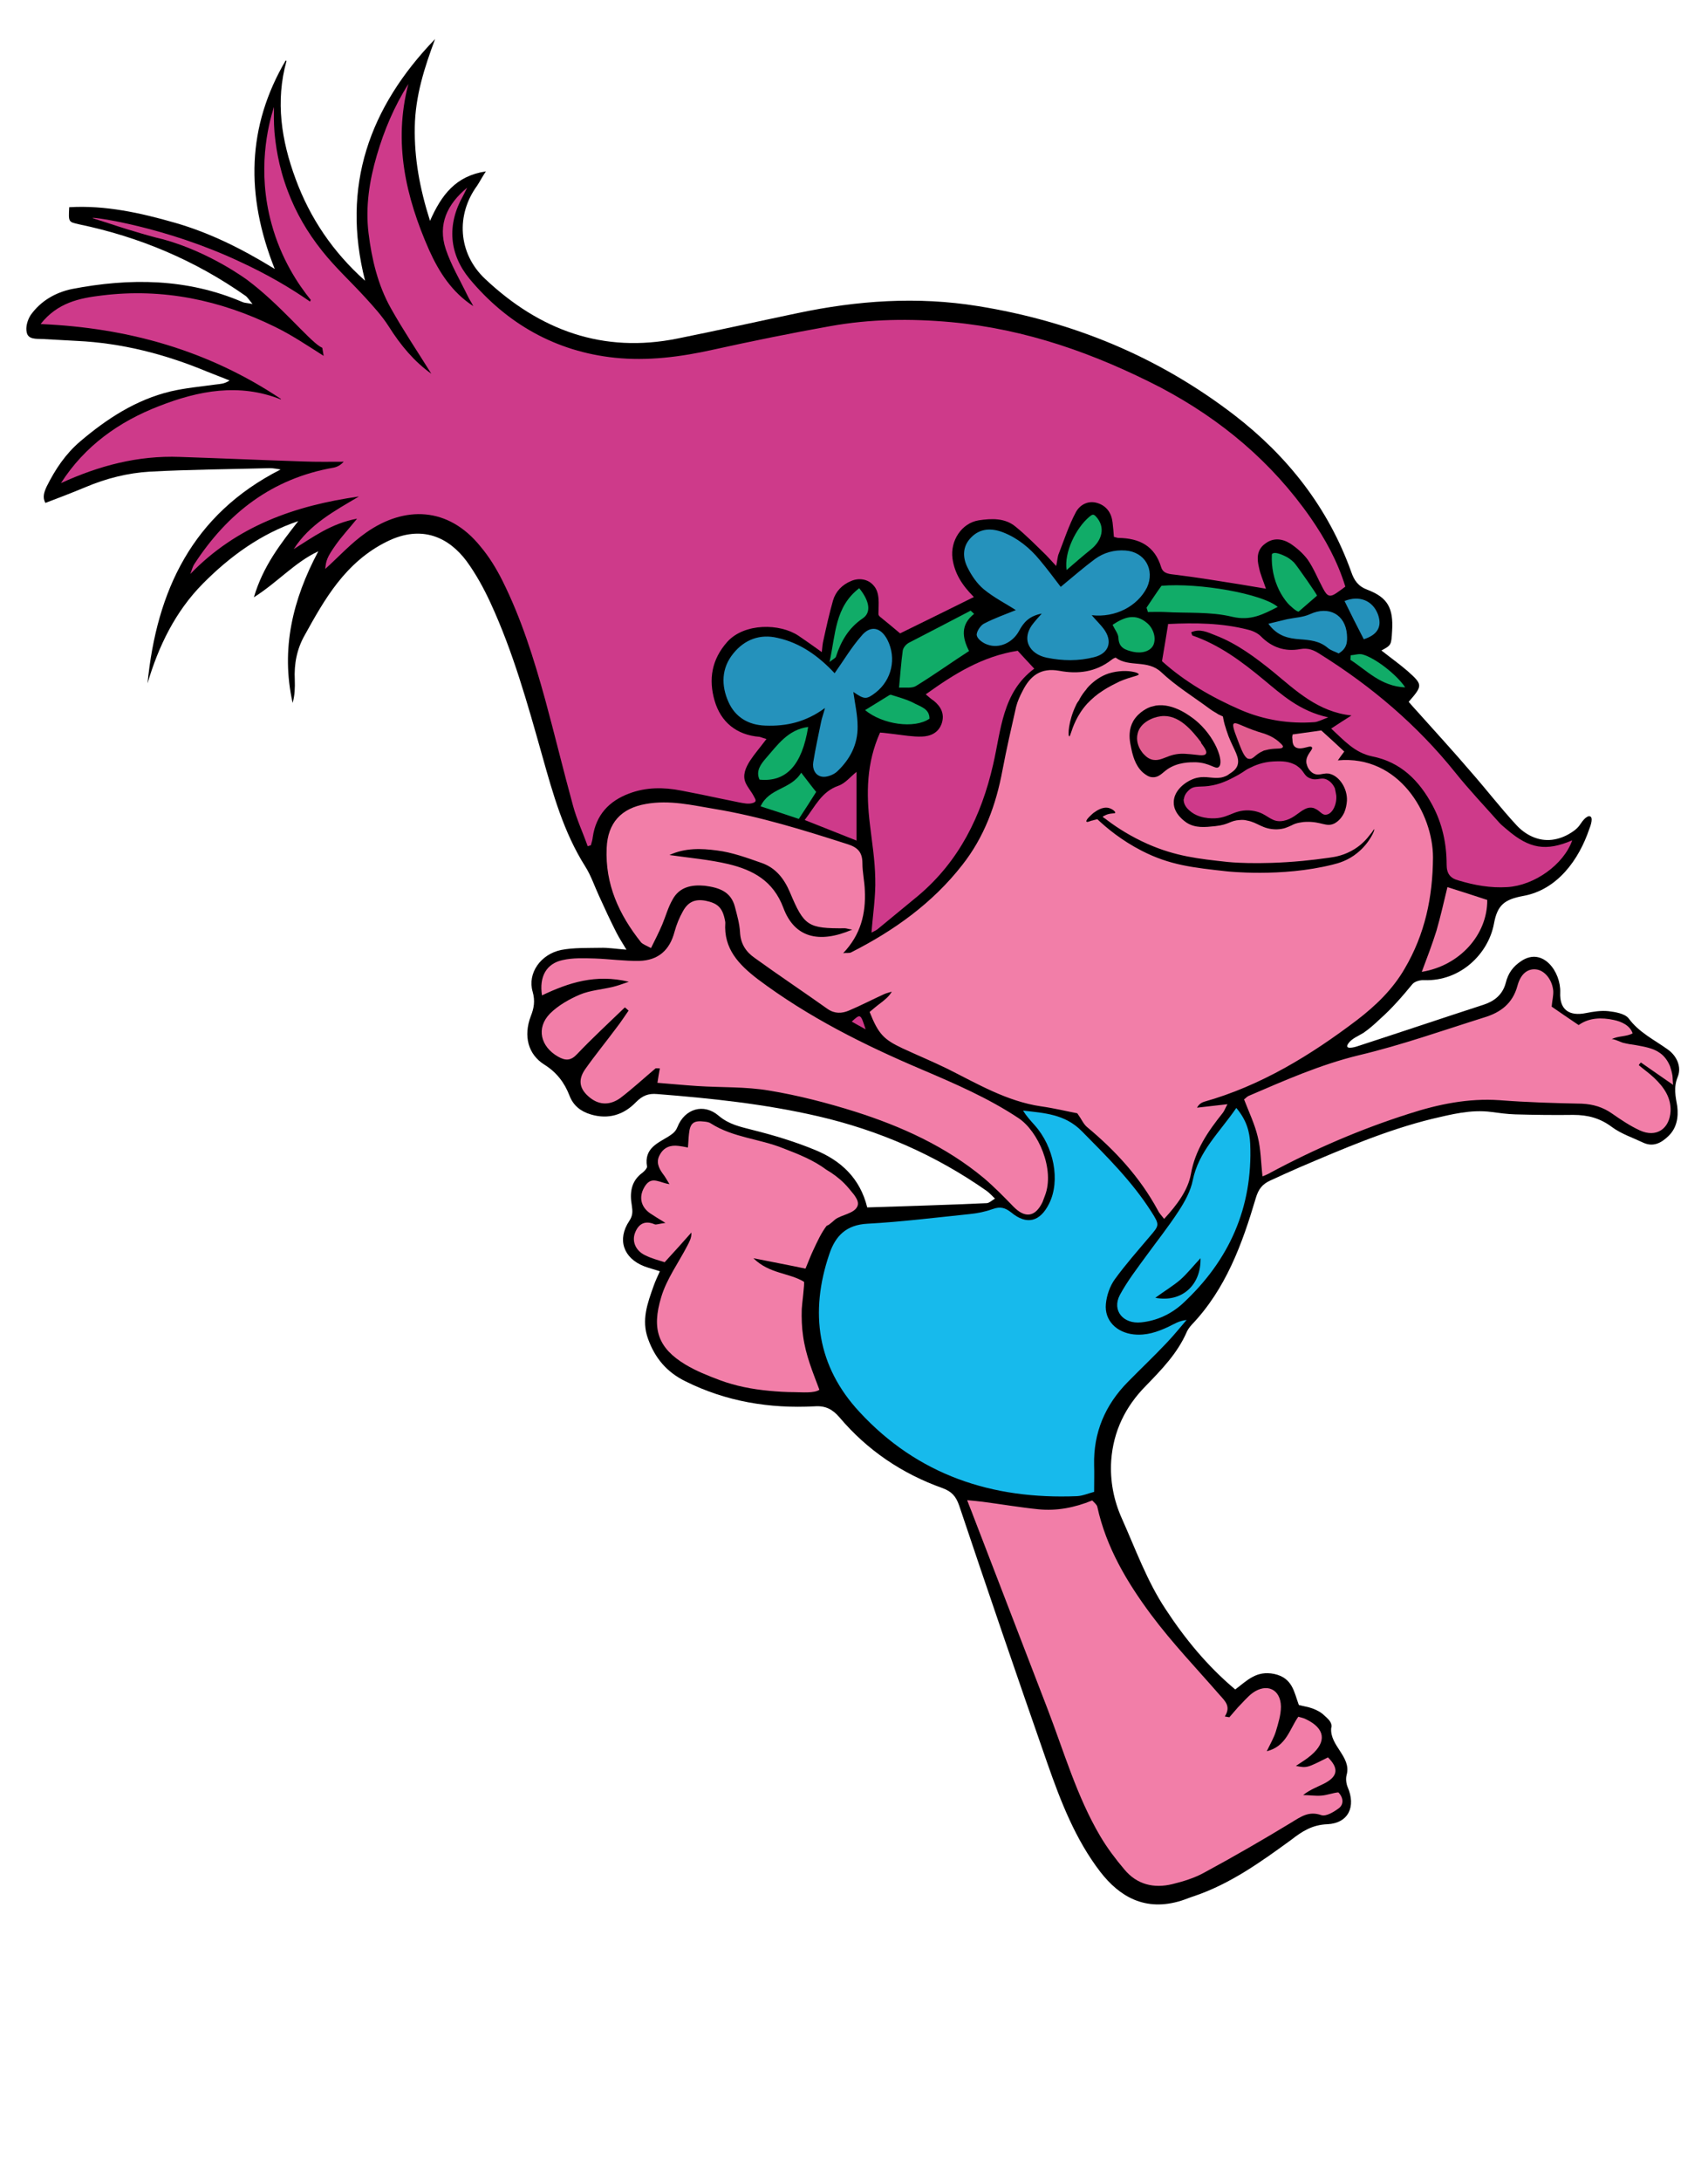 <?xml version="1.0" encoding="utf-8"?>
<!-- Generator: Adobe Illustrator 25.2.0, SVG Export Plug-In . SVG Version: 6.00 Build 0)  -->
<svg version="1.1" id="Layer_1" xmlns="http://www.w3.org/2000/svg" xmlns:xlink="http://www.w3.org/1999/xlink" x="0px" y="0px"
	 viewBox="0 0 639.1 815.7" style="enable-background:new 0 0 639.1 815.7;" xml:space="preserve">
<style type="text/css">
	.st0{fill-rule:evenodd;clip-rule:evenodd;}
	.st1{fill-rule:evenodd;clip-rule:evenodd;fill:#17BAEC;}
	.st2{fill-rule:evenodd;clip-rule:evenodd;fill:#CE3A8A;}
	.st3{fill-rule:evenodd;clip-rule:evenodd;fill:#E15D8F;}
	.st4{fill-rule:evenodd;clip-rule:evenodd;fill:#2592BC;}
	.st5{fill-rule:evenodd;clip-rule:evenodd;fill:#11AC68;}
	.st6{fill-rule:evenodd;clip-rule:evenodd;fill:#F27EA8;}
</style>
<g>
	<g>
		<path id="path_d0cb6bb9bc25da515c48f294e7d8c468" class="st0" d="M627.6,413.8c0.5,4.1-0.2,8.2-3.4,11.2c-2.6,2.5-5.6,4.1-9.3,2.4
			c-4-1.9-8.3-3.3-11.8-5.9c-4.4-3.3-9-4.5-14.4-4.5c-7.2,0.1-14.6,0-21.8-0.2c-3-0.1-5.9-0.5-8.9-0.9c-7.6-1-14.9,0.9-22.2,2.6
			c-17.1,4.2-33.3,11.2-49.5,18.1c-3.7,1.6-7.4,3.3-11.1,5c-2.8,1.3-4.3,3.1-5.3,6.5c-5.1,17.2-11.2,34-24,47.4
			c-0.7,0.8-1.4,1.7-1.8,2.6c-3.5,8.1-9.5,14.2-15.4,20.3c-7.6,7.7-12.1,16.9-12.9,27.8c-0.5,7.6,0.9,14.9,4,21.8
			c5.1,11.4,9.4,23.4,16.3,33.8c7.2,11,15.6,21.3,26.1,30.1c4.4-3.3,7.9-7.2,14.6-5.8c6.9,1.5,7.4,6.8,9.2,11.6
			c1.8,0.5,3.5,0.7,5.1,1.3c1.6,0.6,3.2,1.4,4.4,2.6c1,0.9,2.5,2.1,2.7,3.6c0.1,0.4,0,0.9-0.1,1.2c-0.5,6.6,7.6,10.7,5.8,17.4
			c-0.4,1.4-0.2,3.3,0.4,4.7c3.1,7.2,0.3,13.4-7.6,13.8c-5.6,0.2-9.4,2.6-13.5,5.8c-11.4,8.3-22.8,16.5-36.4,21.1
			c-1.6,0.5-3.2,1.2-4.8,1.7c-13.5,4.2-23.1-1.5-30.3-10.8c-9.3-12.1-14.8-26.3-19.8-40.6c-11.2-32.1-22.2-64.2-33-96.4
			c-1.2-3.4-2.7-5.2-6.2-6.5c-15.2-5.4-28.2-14.2-38.6-26.5c-2.6-3-5.2-4.4-9.3-4.1c-16.9,0.9-33.2-1.8-48.4-9.4
			c-6.9-3.4-11.3-8.6-13.9-15.8c-2.6-7.1-0.2-13.4,2.1-19.9c0.6-1.7,1.4-3.4,2.3-5.4c-2.3-0.8-4.1-1.2-5.9-1.9
			c-7.7-3-10.2-10-5.5-17c1.4-2.1,1.2-3.7,0.9-5.8c-0.8-4.6-0.3-9,3.9-12.1c0.8-0.6,1.9-1.8,1.8-2.4c-1.2-6.9,4.2-8.8,8.3-11.4
			c1.5-1,2.4-1.7,3.1-3.4c2.7-6.8,9.8-9,15.4-4.2c3.9,3.3,8,4.1,12.6,5.3c8,2,16,4.4,23.7,7.6c9.4,3.9,16.6,10.4,19.3,21.4
			c14.9-0.5,29.8-0.9,44.8-1.6c0.9-0.1,1.7-0.9,3-1.7c-1.2-1.2-2.1-2.1-3-2.8c-19.2-13.5-40.3-22.7-63.2-28
			c-19.9-4.6-39.9-6.7-60.2-8.3c-3.3-0.3-5.5,0.6-7.9,3c-4.6,4.8-10.4,6.6-17,4.6c-3.7-1.1-6.5-3.3-7.9-7c-1.9-4.9-4.8-8.7-9.4-11.6
			c-6.1-3.8-7.9-10.7-5.1-18.1c1.2-3,1.7-5.7,0.7-9.2c-2-6.9,3-14,10.7-15.6c4.7-0.9,9.7-0.7,14.6-0.8c2.9-0.1,5.8,0.4,9.8,0.7
			c-1.8-3-2.9-4.7-3.8-6.5c-2.3-4.5-4.4-9.1-6.5-13.7c-1.7-3.7-3-7.6-5.1-10.9c-8.1-12.8-12.1-27.2-16.1-41.4
			c-5.5-19.5-10.9-38.9-19.4-57.3c-2.5-5.4-5.4-10.7-8.9-15.5c-6.4-8.6-16.5-14-29.9-7.3c-7.5,3.7-13.5,9.1-18.5,15.5
			c-4.7,6-8.5,12.8-12.2,19.5c-2.9,5.1-4,10.7-3.7,16.7c0.1,2.9,0,5.8-0.8,8.6c-4.5-20.1,0-38.7,9.6-56.7
			c-8.8,4.1-15.1,11.5-24.1,17.2c3.4-11.6,9.9-19.9,16.6-28.5c-13.9,4.7-25.5,13.1-35.7,23.4c-10.3,10.4-16.6,23.4-20.7,37.3
			c3.4-34.6,16.7-63.2,49.8-80c-1.3-0.2-2.7-0.5-4-0.5c-15,0.4-30,0.5-44.9,1.3c-8.3,0.5-16.3,2.5-24.1,5.8c-4.8,2-9.7,3.9-15,5.9
			c-1.2-2-0.5-4.1,0.5-6.2c3.2-6.4,7-12.1,12.5-16.8c10-8.5,20.9-15.6,33.8-18.7c5.5-1.3,11.3-1.8,17-2.6c1.6-0.2,3.2-0.2,5.1-1.5
			c-2.8-1.1-5.6-2.2-8.4-3.3c-15.6-6.5-31.8-10.7-48.8-11.5c-4.2-0.2-8.5-0.5-12.8-0.7c-2.4-0.1-5.4,0.2-5.9-2.5
			c-0.5-1.9,0.3-4.7,1.5-6.5c3.7-5.2,9.2-8.4,15.4-9.7c21.7-4.2,43.2-4,63.9,4.9c0.7,0.3,1.6,0.3,3.7,0.7c-1.4-1.6-1.9-2.6-2.7-3.1
			c-18.8-13.2-39.6-22-62.2-26.7c-4-0.9-4-0.8-3.7-6.4c13.5-0.8,26.6,2.1,39.5,5.8c12.9,3.7,24.9,9.6,37.4,17.3
			c-11-27.6-10.4-53.3,4.1-78c0.1,0.1,0.2,0.2,0.3,0.2c-4.2,15.1-1.9,29.8,3.4,44.1c5.4,14.7,14,27.4,26,38.1
			c-9-35.4,1.6-64.9,26.2-90.4c-4,10.7-7.4,21.3-7.6,32.9c-0.2,11.7,1.8,22.8,5.7,35.1c4.3-9.7,9.6-16.8,20.9-18.5
			c-1.5,2.3-2.3,3.9-3.3,5.4c-7.9,10.8-7.2,25.2,3,34.8c20.4,19.2,44.1,28,72.1,22.3c15-3,30-6.4,44.9-9.5
			c22.3-4.7,44.7-6.3,67.5-2.6c35.4,5.7,67.4,18.9,95.8,40.7c20,15.4,35.2,34.7,43.8,58.7c1.1,3.2,2.6,5.4,6.1,6.7
			c7.6,2.9,9.7,6.9,9.2,15.3c-0.3,5.4-0.3,5.4-4,7.4c3.3,2.6,6.8,5.1,9.8,7.7c5.7,5.1,5.7,5.4,0.4,11.5c1,1.2,2.1,2.4,3.2,3.6
			c6.7,7.5,13.5,14.9,20,22.5c5.8,6.6,11.1,13.5,17.1,20c3.4,3.7,8.2,6.1,13.3,5.5c2.5-0.3,4.9-1.2,7.1-2.6c1.1-0.7,2.2-1.5,3-2.5
			c0.9-1.2,1.6-2.5,2.8-3.3c0.3-0.2,0.6-0.4,0.9-0.4c2.1-0.2,0.5,4,0.2,4.7c-3.9,11.6-12,22.8-24.7,25.1c-7,1.3-9.7,3.3-11,10.4
			c-2.1,11.3-12.6,21.6-26.1,21.1c-1.5-0.1-3.7,0.5-4.5,1.6c-3.7,4.5-7.6,9-12,12.9c-1.9,1.8-4,3.7-6.2,5.2c-1.9,1.2-4.4,2.1-5.7,4
			c-1.7,2.5,2.4,1.4,3.5,1c15.7-5.1,31.4-10.4,47.1-15.5c4-1.3,7.1-3.7,8.3-8.1c0.9-3.7,2.7-6.2,5.9-8.3c8.1-5.3,14.8,4.2,14.5,11.8
			c-0.3,6.5,3.4,9,9.7,7.7c2.6-0.5,5.5-1,8.3-0.7c2.6,0.3,6.2,0.9,7.6,2.7c3.9,5.3,9.6,8,14.6,11.6c3.3,2.3,5.3,6.4,3.8,10.2
			C626.1,406.8,627,410.2,627.6,413.8z"/>
	</g>
</g>
<g>
	<g>
		<path id="path_88c2a17a5889ebcbafcc6bdc11c5cfe9" class="st1" d="M467.8,427.8c-0.2-4.4-1.3-8.8-5.2-13.4
			c-6.3,9.2-14.1,16.2-16.3,27.1c-0.8,4-3,8-5.3,11.5c-3.7,5.7-8,11.1-12,16.6c-3.5,4.8-7.2,9.6-10,14.8c-3,5.8,1.3,10.9,8,10.2
			c5.9-0.6,11.2-3.1,15.5-7C459.9,471.5,468.8,451.7,467.8,427.8z M432.3,485.4c3.4-2.5,6.6-4.4,9.3-6.7c2.6-2.3,4.8-5.1,7.6-8.1
			C449.5,480.7,442.1,487.3,432.3,485.4z M437.1,496.3c2.1-1,4-2.3,6.9-2.6c-2.5,2.9-4.9,5.9-7.5,8.6c-4.7,5-9.7,9.7-14.5,14.6
			c-8.5,8.6-12.9,19-12.6,31.1c0.1,3,0,6,0,10c-2.3,0.6-4.3,1.5-6.4,1.6c-31.8,1.3-59.6-7.9-81.4-31.5c-15.8-17-18.7-37.2-11.3-59
			c2.3-6.9,6.4-11,14.3-11.4c12.8-0.7,25.5-2.3,38.2-3.6c3-0.3,5.9-0.9,8.7-1.9c2.8-1,4.6-0.5,6.9,1.3c5.8,4.8,10.8,3.5,14.2-3.4
			c4.2-8.5,1.8-21.2-5.5-29.3c-1.5-1.7-3-3.3-4.3-5.4c8,0.9,15.7,1.3,22,7.7c9.4,9.5,18.8,18.8,26,30.1c3.2,5,3,5.1-0.6,9.3
			c-4.4,5.2-9,10.4-13,15.9c-1.9,2.6-3.1,6.1-3.4,9.3c-0.6,6.2,4,10.7,10.4,11.4C428.9,499.6,433,498.2,437.1,496.3z"/>
	</g>
</g>
<g>
	<g>
		<path id="path_2cc610e1a822305b721262690bf945ab" class="st2" d="M500,297.5c0.3,3.3-1.4,6.9-3.7,7.2c-1.7,0.3-2.3-1.5-4.4-2.3
			c-0.2-0.1-0.3-0.2-0.5-0.2c-1.6-0.4-2.8,0.2-4,0.9c-1.9,1.2-4,3.3-7.1,3.9c-4.1,0.8-5.5-1.8-9-3.1c-1.1-0.4-2.3-0.7-4-0.8
			c-6.4-0.2-7.7,3.6-15.2,2.9c-1.8-0.2-4.7-0.7-7.1-2.9c-0.8-0.7-2-2-2.1-3.8c0-0.2,0-0.4,0.1-0.5c0.2-1.8,1.6-3,1.9-3.3
			c2.2-2,4.2-0.8,9-1.8c3.9-0.8,6.9-2.5,9.5-3.9c2.6-1.5,2.5-1.8,4.5-2.7c1.4-0.7,4.5-2.1,8.6-2.3c2.3-0.1,4.9-0.2,7.4,0.9
			c0.5,0.2,1.1,0.5,1.6,0.9c2.6,1.8,2.3,3.6,4.7,4.5c2.6,1.1,4-0.6,6.3,0.5c1.4,0.7,2.4,1.9,3,3.3
			C499.7,295.9,499.9,296.8,500,297.5z M437.1,233.3C436.8,233.4,436.6,233.8,437.1,233.3L437.1,233.3z M563.9,310.3
			c-1-0.9-2-1.6-2.9-2.6c-5.5-6.2-11.3-12.3-16.5-18.8c-14.2-17.7-31.3-32.2-50.5-44.2c-2.3-1.5-4.4-2.5-7.6-1.9
			c-5.5,1-10.5-0.6-14.6-4.8c-1.2-1.2-3.1-2.1-4.9-2.5c-9.7-2.5-19.8-2.6-29.8-2.1v-0.1v0.1l0,0l0,0l0,0l0,0
			c-0.8,4.9-1.4,8.7-2.3,13.9c8.3,7.5,18.5,13.5,29.6,18.3c8.7,3.7,18,5.2,27.5,4.5c1.2-0.1,2.5-0.8,5.1-1.8
			c-10.7-2.3-17.4-8.5-24.3-14.2c-8.1-6.7-16.4-12.9-26.5-16.4c-0.2-0.1-0.2-0.6-0.5-1.2c3.3-1.5,6.2,0,9,1.1
			c8.1,3.1,14.9,8.2,21.6,13.6c8.6,7.1,16.9,15.1,29.4,16.4c-2.4,1.5-4.7,3-7.6,4.9c4.8,4.4,8.7,9,15.3,10.4
			c10.7,2.1,17.6,9,22.6,18.3c3.7,6.9,5.3,14.4,5.3,22.2c0,3.4,1.4,5.1,4.4,5.9c6,1.8,12,2.9,18.3,2.5c10.1-0.6,21.1-8.4,24.3-17.5
			C578.5,318.5,572.3,317.5,563.9,310.3z M320.5,288.7c-2.3,1.8-4.2,4.3-6.8,5.2c-6.3,2.2-8.6,7.6-12.6,12.8
			c6.8,2.7,12.9,5.1,19.4,7.7V288.7z M346.4,259.7c1.4,1.2,2.2,1.9,3,2.4c2.7,2.2,4.1,4.9,3,8.4c-1.2,3.6-4.2,4.9-7.5,5
			c-3.3,0.1-6.8-0.5-10.1-0.9c-1.9-0.2-3.7-0.5-5.5-0.6c-5.1,11.4-5.2,22.7-3.8,34.3c0.8,6.8,1.9,13.5,2,20.3
			c0.2,6.7-0.9,13.4-1.4,20.2c0.5-0.3,1.4-0.6,2.2-1.2c5.1-4.2,10.2-8.4,15.3-12.6c15.3-12.9,23.6-29.8,28-49
			c3-12.9,3.4-27,15.4-35.9c-2.4-2.6-4.4-4.7-6.2-6.7C367.5,245.5,357,252.1,346.4,259.7z M440.1,215c8,1,16,2.3,24.1,3.6
			c2.9,0.5,5.8,1,9.5,1.6c-1.1-3.2-2.1-5.4-2.6-7.9c-0.8-3.2-0.9-6.5,2.1-8.8c3.1-2.5,6.5-2.1,9.6-0.2c2.4,1.6,4.8,3.7,6.5,6
			c2.3,3.3,3.8,7.2,5.7,10.7c1.7,3.3,2.7,3.6,5.8,1.3c0.9-0.6,1.7-1.2,2.6-1.9c-3-9.7-7.6-17.9-12.9-25.6
			c-14.6-21-33.6-36.9-56.1-48.8c-24.8-12.8-50.5-21.9-78.4-24.5c-15.3-1.4-30.4-1.2-45.4,1.5c-14.6,2.6-29.3,5.6-43.8,8.8
			c-12.1,2.7-24.5,4.3-36.8,3c-22-2.3-40.3-12.7-54.3-29.5c-7.6-9.2-8.6-20.2-2.4-31.1c0.5-1,1-2,1.5-3c-7.4,6.1-11.1,13.7-8,23
			c2,6,5.3,11.5,8.1,17.3c0.6,1.3,1.5,2.6,2.2,4c-8-5.2-12.8-12.7-16.5-20.9c-8.8-19.9-13.5-40.3-7.8-62.2
			c-5.3,8.4-9.1,17.4-11.8,26.7c-2.8,9.5-4.3,19.3-3.1,29.1c1.2,9.8,3.5,19.4,8.3,28c4.7,8.4,10.1,16.4,15.2,24.6
			c-6.4-4.6-11.4-10.5-16-17.8c-2.5-3.9-5.7-7.4-8.8-10.8c-5.3-5.8-11.2-11.2-16.1-17.4c-5.5-6.9-9.8-14.3-12.8-22.3
			c-3.7-9.7-4.6-17.9-5-22.1c-0.3-3.8-0.2-7-0.2-9.4c-2.2,7-6.4,23.7-0.9,43.7c3.6,13.2,10,22.7,14.7,28.5c-0.2,0.2-0.2,0.5-0.3,0.6
			c-7.3-5.1-16-10.2-26.2-14.9C62,84.8,34.8,81.1,34.6,81.5c-0.1,0.1,1.9,0.7,5.7,1.9C51.1,87,59.4,89.2,61,89.5
			c17.6,4.8,31.5,15.2,31.5,15.2c12.1,9,22.6,22,27.2,24.9c0.2,0.1,0.5,0.3,0.9,0.5l0.5,3c-6.3-4-12.1-7.9-18.3-10.9
			c-20.4-10-41.9-14.5-64.6-11.7c-8.5,1-16.7,2.7-23,10.7c32.8,1.4,62.8,9.9,89.9,28c0,0.1,0,0.2,0,0.2c-15.6-6.2-30.8-3.3-45.6,2.5
			c-15,5.8-27.8,14.9-36.7,28.8c14.2-6.5,28.8-10.4,44.5-9.8c15.3,0.5,30.8,1.2,46.2,1.7c5.1,0.2,10,0.1,15.1,0.1
			c-1.1,1.2-2.3,1.9-3.7,2.2c-23,4-39.7,16.9-52.2,36.1c-0.7,1.1-1,2.5-1.5,3.7c17.4-18,39.2-25.6,63.1-29
			c-9.1,5.4-18.5,10.4-24.4,19.7c7.2-4.5,14-9.6,23.7-11.4c-3,3.7-5.6,6.5-7.9,9.7c-3.4,4.8-3.7,6-4,9.1c4.9-4.4,9.7-9.7,15.3-13.6
			c14.4-10.1,30.7-9.7,42.7,5.1c3.3,3.9,6,8.3,8.3,12.9c7.1,14.2,11.8,29.3,16,44.5c3.6,13.2,6.8,26.5,10.4,39.6
			c1.4,5.2,3.7,10.1,5.5,15.2c0.9-0.3,1.2-0.3,1.2-0.4c0.3-1,0.6-2,0.7-3c1.2-8.3,6.1-13.5,13.6-16.3c6.3-2.4,12.9-2.4,19.5-1.1
			c4.8,0.9,9.6,1.9,14.3,2.9c2.4,0.5,4.8,1,7.3,1.5c1.7,0.3,3.6,0.8,5.3,0.2c1.5-0.5,0.9-1.3,0.3-2.4c-0.9-1.8-2.3-3.3-3.1-5.1
			c-1.3-2.9,0.1-5.8,1.6-8.2c1.7-2.6,3.8-5,6.2-8.2c-1.5-0.4-2.1-0.7-2.6-0.8c-8.7-0.7-14.5-5.6-16.8-13.5
			c-2.3-7.9-1.2-15.4,4.8-22.1c6.4-7,19.6-6.9,26.6-2.2c2.8,1.9,5.5,3.8,8.7,6.1c0.2-1.9,0.3-3.2,0.6-4.4c1.1-5,2.2-10,3.6-14.9
			c1-3.4,3.4-5.9,6.8-7.3c2.8-1.2,6.2-0.8,8.3,1.6c2.6,2.8,1.9,7.1,1.9,10.6c0,0.2,0,0.4,0.1,0.6c0.1,0.2,0.3,0.4,0.5,0.6
			c2.5,2,5,4.1,7.5,6.2c9-4.4,18.1-8.9,27.6-13.6c-4.4-4.4-7.2-8.8-8-14.4c-0.9-6.6,3.4-13.3,9.9-14.3c4.7-0.7,9.7-0.9,13.6,2.3
			c4.1,3.3,7.9,7.2,11.6,10.8c1.1,1.1,2.1,2.3,3.7,4c0.5-2.3,0.5-3.6,1-4.7c2-5.1,3.7-10.4,6.3-15.3c1.5-2.9,4.7-4.7,8.3-3.5
			c3.3,1.1,5.1,3.7,5.5,7.2c0.2,1.9,0.4,3.7,0.5,5.4c0.9,0.2,1.3,0.4,1.7,0.4c7.9,0.1,13.6,3,16,11
			C435.3,214.7,437.7,214.7,440.1,215z M318.7,382.1c1.5,0.9,2.9,1.6,5.2,2.9C322,379.1,322,379.1,318.7,382.1z"/>
	</g>
</g>
<g>
	<g>
		<path id="path_d8f0f90b836a2c5d3bcad5b8296c8d28" class="st3" d="M449.5,278c1.9,2.5,2,3.3,1.8,3.8c-0.6,1.3-3.3,0.4-7.1,0.2
			c-2.1-0.2-4.4-0.1-7,0.9c-0.2,0.1-0.4,0.2-0.5,0.2c-1.7,0.6-3.7,1.7-6,0.9c-1.5-0.5-2.4-1.6-3-2.2c-0.1-0.1-0.4-0.5-0.8-1.1l0,0
			c-0.9-1.3-1.9-3.8-1.2-6.4c0.9-3.9,5.4-6,8.6-6.4c6.7-0.9,11.7,5.3,15.1,9.7c0,0,0,0.1,0.1,0.1C449.3,277.7,449.4,277.9,449.5,278
			z M478.7,277.6c-0.1-0.1-0.1-0.1-0.2-0.2c-2.7-2.3-5.4-3-7.7-3.7c-6.4-2.1-8.3-3.8-9.2-3c-0.2,0.3-0.5,0.8,1,4.7
			c1.6,4.3,2.6,6.9,3.7,7.9c0.3,0.3,0.6,0.5,0.9,0.5c1.8,0.4,2.3-1.6,5.4-2.9c0.3-0.2,0.5-0.2,0.9-0.3c3.4-1,6.2-0.2,6.5-1.2
			C480.2,279.2,480,278.7,478.7,277.6z"/>
	</g>
</g>
<g>
	<g>
		<path id="path_f3887e5b571d28ec21774dbad99158fb" class="st4" d="M332.1,239.4c3.4,6.8,1.6,14.9-4.4,19.6
			c-3.5,2.7-4.2,2.7-8.4-0.2c0.6,4.4,1.6,8.6,1.6,12.9c0.1,6.8-2.9,12.4-7.7,16.9c-1.3,1.2-3.9,2.2-5.6,1.9c-2.6-0.4-3.7-3-3.3-5.4
			c0.8-5,1.9-10,2.9-14.9c0.3-1.6,0.9-3.1,1.5-5.4c-7.2,5.3-14.5,6.9-22.3,6.6c-6.4-0.2-11.3-3.2-13.8-8.8
			c-2.8-6.2-2.7-12.7,1.8-18.2c4.2-5.2,10-7.4,16.6-5.8c8.6,1.9,15.4,6.9,21.3,13.2c3.4-4.8,6.3-9.7,9.9-13.8
			C325.6,233.7,329.6,234.5,332.1,239.4z M515.6,229.8c-2-5.3-7.1-7.2-12.5-5c2.3,4.7,4.7,9.5,7.2,14.3
			C515.3,237.5,517.3,234.5,515.6,229.8z M490.2,229.7c-2.6,1.2-5.7,1.3-8.6,1.9c-2.1,0.5-4.2,1-7,1.7c3.4,4.7,7.6,5.5,11.7,5.8
			c3.9,0.3,7.5,0.6,10.6,3.3c1.1,0.9,2.6,1.3,4,2c3.2-1.9,3.3-4.4,3.1-7.1C503.4,229.8,497.2,226.5,490.2,229.7z M421.1,205.9
			c-4.2-0.3-8.1,0.8-11.4,3.2c-4.3,3.2-8.3,6.7-12.8,10.4c-2.6-3.4-5.2-6.9-7.9-10.1c-3.7-4.5-8.3-8.2-13.7-10.3
			c-4.2-1.6-8.5-1.6-11.9,1.9c-3.3,3.3-3.3,7.5-1.3,11.4c1.5,3,3.5,5.9,6,8c3.9,3.2,8.5,5.5,12,7.8c-3.7,1.5-8,3-12,5.1
			c-1.3,0.7-2.9,3.2-2.6,4.4c0.3,1.4,2.4,2.9,4,3.4c4.4,1.6,9.4-0.7,11.8-5.1c1.7-3.2,3.8-5.6,8.5-6.5c-1.4,1.6-2.1,2.3-2.8,3.2
			c-5.4,6.3-1.7,12,4.7,13.3c5.9,1.2,11.8,1.3,17.7-0.2c5.6-1.4,7.1-6,3.5-10.7c-1.2-1.6-2.7-3-4.4-5c8.8,1,17.1-3.3,20.7-10.4
			C432.2,213.1,428.4,206.4,421.1,205.9z"/>
	</g>
</g>
<g>
	<g>
		<path id="path_9dca6e0c661e976f3edab559d553d72f" class="st5" d="M363.2,228.4c0.5,0.4,0.9,0.9,1.3,1.2c-5.1,4-4.5,8.8-1.9,13.9
			c-6.8,4.4-13.2,9-19.9,13.1c-1.5,0.9-3.9,0.5-6.3,0.6c0.5-5.2,0.8-9.6,1.4-13.9c0.2-1.1,1.2-2.3,2.3-2.9
			C347.9,236.4,355.5,232.4,363.2,228.4z M302.4,271.9c-7.6,1-11.5,6.8-15.9,11.8c-1.8,2.1-3.8,4.7-2.3,7.9
			C294.2,292.6,300.1,286.2,302.4,271.9z M321.5,220c-9.1,7-8.8,17.1-11.1,27.6c1.5-1.2,2.3-1.5,2.4-2c1.9-5.8,4.7-10.7,10-14.3
			C326.1,229.1,325.4,224.8,321.5,220z M399.1,213.2c3-2.6,6-5.2,9.1-7.7c4-3.2,5.8-8.3,1.7-12.5c-0.9-0.9-1.4-0.4-2.3,0.3
			C402.6,197.5,398.1,206.6,399.1,213.2z M476.1,207.1c-0.2,0.1-0.2,0.3-0.2,0.5c-0.2,4.5,0.7,9,2.7,13.1c0.9,1.8,2,3.5,3.3,5
			c0.3,0.4,3.6,3.5,4.1,3c2.2-1.9,4.4-3.8,6.8-5.9c0.2-0.2-7.7-11.5-8.6-12.4c-1.1-1.1-2.4-2-3.8-2.6
			C479.5,207.4,477,206.3,476.1,207.1z M434.6,219.1c-1.9,2.6-3.7,5.4-5.6,8.2c0.2,0.5,0.4,1.1,0.5,1.6c2,0,4.1-0.1,6.2,0
			c8.5,0.5,17.2-0.2,25.4,1.8c6.9,1.6,11.5-0.9,17-3.7C472.4,222.1,448.8,217.9,434.6,219.1z M509.9,244.8c-1.4-0.4-3,0.2-4.5,0.3
			c0,0.5-0.1,1.1-0.1,1.7c6.2,4,11.4,9.9,20.5,10.3C522.6,252.3,514.6,246.1,509.9,244.8z M429.3,233.1c-4.4-3.8-8.5-2.4-13,0.6
			c0.9,1.9,2.2,3.4,2.2,5c0.2,3.7,2.6,4.4,5.5,5.1c3.3,0.7,6.5-0.2,7.6-2.6C432.7,238.6,431.6,235.1,429.3,233.1z M342.4,263.2
			c-2.7-1.5-5.8-2.3-8.9-3.3c-0.3-0.2-0.9,0.2-1.2,0.4c-2.9,1.8-5.7,3.5-8.6,5.3c6.5,5.4,18.5,7.1,24.1,3.2
			C347.8,265.2,344.7,264.4,342.4,263.2z M284.6,301.6c5,1.6,9.3,3,14.3,4.7c2.3-3.5,4.5-6.9,6.5-10.1c-1.9-2.3-3.4-4.4-5.6-7.2
			C295.9,295.4,287.8,294.6,284.6,301.6z"/>
	</g>
</g>
<g>
	<g>
		<path id="path_858dde27b825542008447125b93d56c0" class="st6" d="M245.3,399.6c-4.4,3.7-8.6,7.6-13.2,11.1
			c-3.5,2.5-7.5,2.9-11.3-0.1c-3.9-3.1-4.7-6.5-1.9-10.6c3.8-5.4,8-10.5,12-15.9c1.5-1.9,2.8-4,4.3-6.1c-0.5-0.4-0.9-0.9-1.4-1.2
			c-6,5.8-12.1,11.4-17.8,17.4c-2.4,2.6-4.4,2.6-7.2,1c-6.5-3.7-8.3-10.7-3-16.1c3-3,7.2-5.4,11.2-7.1c3.8-1.6,8.3-1.9,12.4-2.9
			c1.6-0.4,3.1-0.9,5.9-1.9c-12.5-3-22.6,0.4-32.5,5.1c-1.1-7.1,1.7-11.9,7.7-13.2c3.9-0.9,8.1-0.7,12.1-0.6
			c5.5,0.2,11.1,1,16.6,0.9c7.1-0.2,11.4-4,13.2-10.9c0.7-2.6,1.8-5.3,3.1-7.6c2-3.7,4.7-4.7,8.5-4c4.5,0.9,6.3,2.6,7.2,7
			c0.1,0.5,0.2,0.9,0.2,1.2c-0.7,9.8,5.1,15.7,12.1,21.1c18.9,14.2,39.9,24.7,61.6,33.9c12.4,5.3,24.7,10.6,36,18.1
			c7.4,4.9,13.7,19.2,9.9,29c-0.3,0.8-0.6,1.6-0.9,2.4c-2.7,5.6-6.5,6.2-10.9,1.7c-3.6-3.7-7.2-7.4-11.1-10.7
			c-14.2-11.8-30.8-19.3-48.1-24.8c-10.5-3.3-21.3-6.1-32.2-7.9c-8.8-1.5-17.9-1.1-26.9-1.7c-4.8-0.3-9.7-0.8-14.9-1.2
			c0.3-2.1,0.6-3.7,0.9-5.4C245.9,399.6,245.5,399.5,245.3,399.6z M315.9,442.6c-2-2-4.3-3.7-6.7-5.1c-4.8-3.6-10.4-5.8-16.1-8
			c-8.9-3.6-18.8-4-27.1-9.3c-0.7-0.5-1.6-0.6-2.4-0.7c-4-0.5-5.4,0.5-5.8,4.6c-0.2,1.6-0.2,3.3-0.4,5.1c-1.5-0.3-2.5-0.5-3.5-0.6
			c-3-0.4-5.5,0.5-7,3.3c-1.5,2.6-0.5,4.9,1.1,7.1c0.8,1,1.4,2.1,2.5,3.9c-3.7-0.5-6.5-3.1-9,0.5c-2.6,3.8-2,7.9,1.9,10.5
			c1.4,0.9,2.9,1.9,5.6,3.5c-2.5,0.3-3.5,0.8-4.1,0.5c-3.5-1.5-5.9-0.2-7.2,3c-1.4,3.3,0.1,6.9,3.7,8.6c2.4,1.2,5.1,1.9,7.3,2.6
			c3.7-4,6.9-7.6,10-11.1c0.1,2.1-0.8,3.5-1.5,4.9c-3.3,6.4-7.8,12.5-9.8,19.3c-3.6,11.9-1.2,19,9.1,25.2c4,2.4,8.3,4.1,12.8,5.8
			c5.9,2.2,12.1,3.4,18.5,4c3.2,0.3,6.4,0.5,9.6,0.5c2.3,0,7.3,0.5,9.2-0.9c-2.5-6.7-5.1-12.8-6.1-20.1c-0.5-3.3-0.6-6.7-0.5-10.1
			c0-1.1,1.2-10,0.8-10.2c-5.6-3.4-12.9-2.9-18.9-8.8c7.4,1.5,13.4,2.6,19.5,3.9c1.1-2.6,1.9-4.8,2.9-6.9c1.5-3.2,3-6.5,5-9.1
			c0.4-0.2,0.9-0.4,1.2-0.7c0.7-0.5,1.2-1,1.9-1.6c2.3-1.9,7.4-2.2,8.5-5.2c0.5-1.5-0.5-2.9-1.3-4.1
			C318.3,445.3,317.2,443.9,315.9,442.6z M618.9,403.1c-1.8-1.7-3.8-3.1-5.7-4.7c0.2-0.4,0.5-0.7,0.8-1c3.7,2.6,7.5,5.2,12.1,8.4
			c-0.2-0.2-0.2-3-0.3-3.5c-0.2-1.2-0.5-2.3-0.9-3.5c-0.8-1.9-2-3.7-3.7-4.9c-2.6-1.9-5.9-2.4-9.1-3c-1.6-0.2-3.3-0.5-4.9-0.9
			c-0.7-0.2-3.6-1.6-4.2-1.3c2.4-1.3,5.6-0.9,7.9-2.2c-1-3-4.2-4.4-7-5c-4.6-1-9.3-0.9-13.2,1.9c-3.6-2.4-6.9-4.7-10.1-6.9
			c0.2-2.3,0.7-4.1,0.6-5.9c-0.4-4.2-3.2-7.6-6.3-8c-3-0.4-5.8,1.3-7.1,6.1c-1.8,6.7-6.4,10-12.3,11.8
			c-15.6,4.9-31.1,10.4-47.1,14.2c-14.4,3.5-27.7,9.4-41.2,15.2c-0.7,0.3-1.2,1-1.7,1.3c1.9,4.9,4,9.3,5.1,13.9
			c1.2,4.7,1.2,9.6,1.8,14.9c1.2-0.5,2.2-0.9,3-1.4c16.6-8.9,33.8-16.3,51.7-22c11.1-3.6,22.3-5.9,34-5.1
			c10.3,0.8,20.6,1.1,30.8,1.3c4.2,0.2,7.9,1.3,11.3,3.7c3.3,2.3,6.7,4.6,10.4,6.3c6.1,2.8,11.1-0.5,11.5-7.2
			C625.3,410.5,622.6,406.6,618.9,403.1z M494.5,671.6c-2.3,0.2-4.6-0.2-6.9-0.2c2.9-2.3,5.9-3.2,8.6-4.7c4.5-2.6,4.6-5.5,0.7-9.4
			c-7.9,4-7.9,4-12,3.2c2.1-1.4,4.1-2.6,5.8-4.1c5.8-5,5.1-9.9-1.9-13.3c-0.9-0.5-1.9-0.7-3-1c-3.3,4.7-4.5,11.1-11.8,12.9
			c1.4-2.9,2.7-5.1,3.4-7.4c0.9-3,1.9-6.2,1.9-9.3c-0.1-6.5-5.3-8.9-10.6-5.1c-2,1.5-3.7,3.6-5.5,5.4c-1.1,1.2-2.1,2.5-3.2,3.7
			c-0.5-0.1-1.2-0.2-1.7-0.3c2.3-3.6,0.3-5.6-1.8-7.9c-8.7-10-17.9-19.6-25.8-30.2c-9-12.1-16.8-25.2-20.1-40.3
			c-0.2-0.9-1.2-1.6-1.9-2.4c-6.6,2.7-13.3,4-20.2,3.3c-6.9-0.7-13.9-1.9-20.8-2.8c-1.7-0.2-3.5-0.4-5.8-0.6c0.9,2.5,1.6,4,2.2,5.7
			c9.3,24.1,18.5,48,27.8,72.2c6.2,16.1,11,32.9,19.8,47.8c2.6,4.4,5.7,8.5,9,12.4c4.7,5.7,11.1,7.2,18,5.5c4.1-1,8.3-2.3,11.9-4.3
			c11.1-6,22-12.3,32.7-18.8c3.6-2.2,6.5-4.3,11.1-2.7c1.8,0.6,4.7-1.2,6.6-2.6c1.7-1.3,1.9-3.7-0.2-5.9
			C499,670.5,496.8,671.4,494.5,671.6z M556.5,336.6c-4.9-1.6-9.8-3.2-14.9-4.8c-1.4,5.8-2.6,11.1-4.1,16.3
			c-1.6,5.1-3.5,10.1-5.5,15.4C546.2,361.2,556.6,349.6,556.5,336.6z M239.9,352.5c-8.3-10.4-13.5-21.8-12.9-35.3
			c0.4-9.4,5.4-14.9,14.7-16.5c8.9-1.6,17.4,0.5,25.9,1.9c16.8,2.8,33.2,7.9,49.4,13.1c3.9,1.2,5.7,3,5.7,7.2
			c0,3.4,0.8,6.8,0.9,10.2c0.4,8.6-1.5,16.5-8.1,23.4c1.4-0.2,2.3,0.1,3-0.3c16-8.1,30.4-18.4,41.5-32.6
			c8.3-10.5,12.7-22.6,15.1-35.5c1.5-7.9,3.3-15.8,5.1-23.7c0.5-2,1.4-4,2.4-5.9c2.8-5.6,6.7-8.9,13.8-7.6
			c6.9,1.3,13.6,0.5,19.5-4.1c0.5-0.4,1.4-0.9,1.6-0.8c5,3.7,11.9,0.6,17,5.4c5.5,5.2,12.2,9.3,18.4,13.9c0.9,0.7,2,1.2,3,1.9
			c0.6,0.3,1.2,0.5,1.7,0.8c0.2,1.2,0.5,2.7,1.1,4.4c0,0,0,0,0,0.1c0.1,0.1,0.1,0.2,0.1,0.3c0.3,0.9,0.6,1.8,0.9,2.6l0,0
			c2.1,5.3,4.4,8,3.3,11c-0.6,1.5-1.8,2.3-3.2,3.2l-0.1,0.1c-0.7,0.5-1.3,0.7-1.9,0.9c-2.9,0.9-5.4-0.2-8.6,0.1
			c-0.7,0.1-1.4,0.2-2.3,0.5c-3.5,1.2-7.6,4.5-7.7,8.7c0,0.1,0,0.1,0,0.2c-0.1,4.4,4.4,7.3,4.8,7.6c3.3,2.1,6.9,1.7,10.7,1.3
			c5.5-0.6,5.4-2.1,9.3-2.3c1-0.1,1.9,0,2.6,0.2c4.1,0.7,5.7,3.3,11.1,3.3c2.8-0.1,4-0.8,5.6-1.5c0.9-0.5,2-0.9,3.5-1.1
			c0.5-0.1,1.2-0.2,1.9-0.2c5.8-0.2,7.5,2.1,10.6,0.6c1.7-0.9,2.9-2.4,3.7-4.1c0.6-1.4,0.9-3,1-4.4c0.2-4.5-2.7-9-6.2-10
			c-0.5-0.2-1.1-0.2-1.6-0.2c-1.6,0.1-2.8,0.7-4.2,0.2c-0.2-0.1-0.5-0.2-0.7-0.3c-1.1-0.7-2-1.9-2.3-3.2c-0.1-0.3-0.2-0.6-0.2-0.9
			c-0.2-2.9,2.7-4.7,2.1-5.6c-0.2-0.3-0.6-0.3-1.2-0.2c-1.4,0.3-3.5,1.1-4.9,0.2c-0.9-0.5-1.2-1.7-1.2-3c-0.1-0.5-0.1-0.9,0-1.3
			c0-0.2,0-0.3,0.1-0.5c3.7-0.5,7.2-1,10.7-1.5c2.9,2.6,5.7,5.2,8.6,7.9c-1,1.3-1.7,2.3-2.4,3.3c22.9-2.1,35.6,19.9,35.6,36.3
			c-0.1,14.9-3,28.7-10.6,41.6c-4.5,7.8-10.9,13.9-17.8,19.2c-17.4,13.2-36,24.6-57.3,30.6c-0.9,0.3-1.9,0.9-2.6,2.2
			c3.6-0.4,7.1-0.8,11.4-1.3c-0.9,1.6-1.2,2.6-1.8,3.3c-5.5,6.9-10.3,13.8-11.9,22.9c-1.1,6-5.2,11.5-10,16.7
			c-1-1.3-1.9-2.2-2.4-3.3c-6.6-12.2-15.9-22.3-26.5-31.1c-1.3-1.1-2-2.9-3.6-5.1c-3.7-0.7-8.6-1.9-13.6-2.6
			c-12.8-1.9-23.7-8.4-34.9-14c-5.5-2.7-11.3-5.1-16.9-7.7c-7-3.3-9-5.3-12.3-13.6c1.3-1.1,2.7-2.3,4.2-3.4c1.5-1.2,3-2.3,4.1-4.2
			c-0.9,0.3-1.9,0.5-2.8,0.9c-4.4,2-8.8,4.3-13.3,6.2c-2.6,1.1-5.3,1.2-7.9-0.6c-9-6.4-18.3-12.6-27.3-19.1
			c-3.3-2.3-5.3-5.3-5.5-9.7c-0.2-3.2-1.1-6.3-1.9-9.4c-1.5-5.8-6-7.2-11.2-7.9c-5.1-0.5-9.6,0.5-12.1,5.1c-1.7,2.9-2.6,6.3-3.9,9.4
			c-1.2,2.8-2.6,5.6-4.2,8.8C241.7,353.6,240.6,353.2,239.9,352.5z M402.5,264c-2.7,5.7-3,11.2-2.4,11.4c0.2,0.1,0.3-0.4,0.6-1.2
			c0.7-2.1,2.2-6.7,6.1-11c1.8-1.9,3.7-3.5,5.6-4.7c2.8-1.9,5.4-3,6.5-3.6c4.4-1.9,7.2-2.1,7.2-2.7c-0.1-0.3-0.8-0.7-2-0.9
			c-2.2-0.5-5.8-0.5-9.3,0.6c-3,1-5.4,2.8-7.2,4.6c-0.1,0-0.1,0.1-0.1,0.1c-0.5,0.5-0.9,1-1.3,1.6c-0.1,0.1-0.2,0.2-0.2,0.2
			c-1.1,1.4-1.9,2.7-2.3,3.6C403.2,262.6,402.8,263.3,402.5,264z M408,307.1c0.2-0.1,0.5-0.2,0.7-0.2c0.8-0.2,1.4-0.4,1.9-0.5
			c3.5,3.3,9,7.9,16.6,11.8c10.5,5.4,19.2,6.3,31.8,7.7c0,0,20.5,2.3,39.6-2.5c2.1-0.5,5.8-1.5,9.3-4.4c4.6-3.7,6.6-8.6,6.3-8.8
			c-0.2-0.1-0.5,0.8-1.5,1.9c-1.2,1.6-3,3.7-5.9,5.5c-3.7,2.3-7.1,2.9-9.4,3.2c-3.5,0.5-6.9,0.9-10,1.2c-17,1.6-28,0.4-28,0.4
			c-11-1.2-19.4-2.1-29.9-6.7c-6.3-2.8-11.3-6-14.9-8.7c-0.6-0.5-1.2-0.9-1.8-1.3c-0.1-0.1-0.1-0.1-0.2-0.2c0.2-0.2,0.5-0.4,0.9-0.5
			c0.1,0,0.1-0.1,0.1-0.1c1.9-0.9,3.6-0.5,3.7-0.9c0.1-0.3-0.5-0.9-1.2-1.3c-0.4-0.2-0.8-0.4-1.2-0.5c-2.5-0.6-4.8,1.2-5.8,1.9
			c-0.6,0.5-1.1,1-1.6,1.5c-0.5,0.5-0.8,0.9-0.9,1.2c-0.1,0.2-0.2,0.3-0.1,0.4C406.7,307.6,407.1,307.4,408,307.1z M447.1,269.2
			c-1.6-1.2-7.9-6.3-14.6-5.3c-0.7,0.2-1.3,0.3-2,0.5c-0.6,0.2-4.2,1.6-6.4,5.2c-0.9,1.6-1.3,3.1-1.4,4.7c-0.2,2.6,0.5,5,0.9,7
			c0.5,1.9,1.6,6.2,5.2,8.5c1.3,0.9,2.2,0.9,2.6,0.9c2.2,0.1,3.5-1.6,5.3-2.9c4-2.8,8.7-2.7,10.7-2.7c5.4,0.2,7.4,2.8,8.6,1.8
			C458.3,285.1,454.6,275.2,447.1,269.2z M250.5,319.8c7.6,1.1,14.9,1.7,22.1,3.4c9.1,2.2,16.7,6.2,20.5,16.3
			c4.1,11.1,13.2,13.6,25.8,8.2c-1.5-0.2-2.2-0.5-2.7-0.5c-13.9,0.1-15.3-0.8-20.6-13.4c-2.2-5.2-5.4-9.3-10.8-11.1
			c-5.4-1.9-10.9-3.9-16.5-4.6C262.4,317.3,256.3,317.1,250.5,319.8z"/>
	</g>
</g>
</svg>
